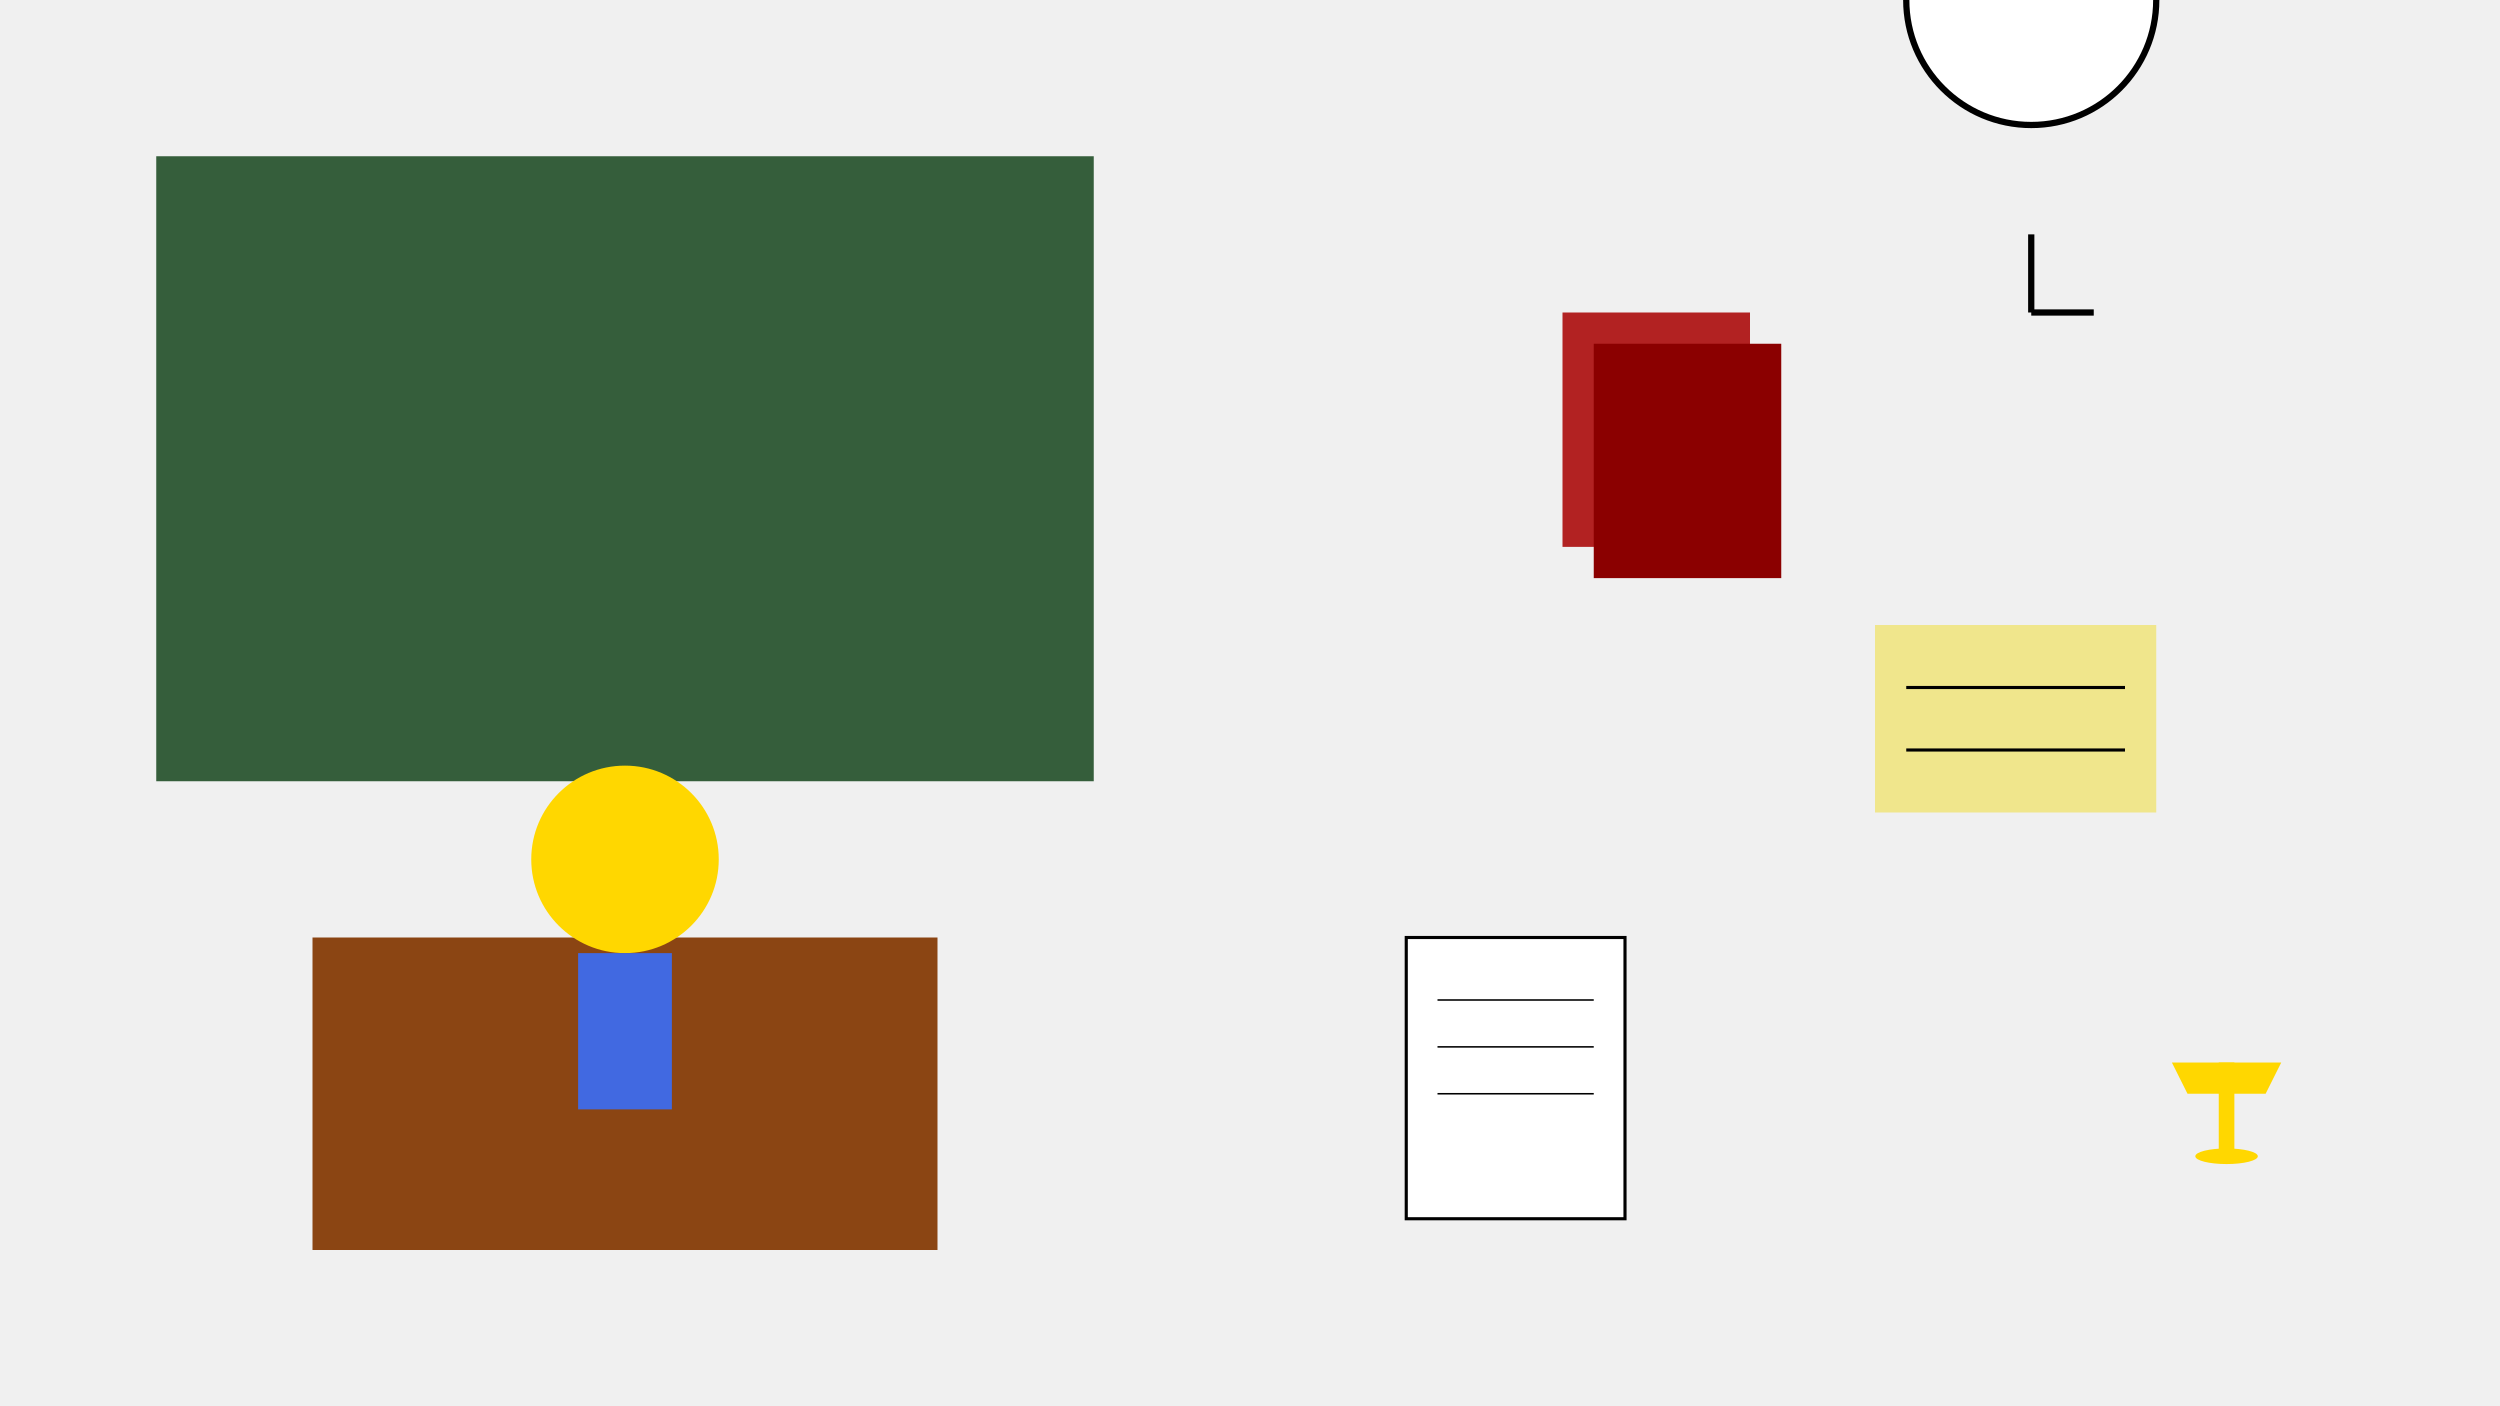 <svg width="1600" height="900" xmlns="http://www.w3.org/2000/svg">
  <rect width="100%" height="100%" fill="#f0f0f0"/>
  
  <!-- 讲台 -->
  <rect x="200" y="600" width="400" height="200" fill="#8B4513"/>
  
  <!-- 黑板 -->
  <rect x="100" y="100" width="600" height="400" fill="#355E3B"/>
  
  <!-- 老师 -->
  <circle cx="400" cy="550" r="60" fill="#FFD700"/>
  <rect x="370" y="610" width="60" height="100" fill="#4169E1"/>
  
  <!-- 书籍 -->
  <rect x="1000" y="200" width="120" height="150" fill="#B22222"/>
  <rect x="1020" y="220" width="120" height="150" fill="#8B0000"/>
  
  <!-- 证书 -->
  <rect x="1200" y="400" width="180" height="120" fill="#F0E68C"/>
  <line x1="1220" y1="440" x2="1360" y2="440" stroke="#000000" stroke-width="2"/>
  <line x1="1220" y1="480" x2="1360" y2="480" stroke="#000000" stroke-width="2"/>
  
  <!-- 时钟 -->
  <circle cx="1300" y="200" r="80" fill="#FFFFFF" stroke="#000000" stroke-width="4"/>
  <line x1="1300" y1="200" x2="1300" y2="150" stroke="#000000" stroke-width="4"/>
  <line x1="1300" y1="200" x2="1340" y2="200" stroke="#000000" stroke-width="4"/>
  
  <!-- 论文 -->
  <rect x="900" y="600" width="140" height="180" fill="#FFFFFF" stroke="#000000" stroke-width="2"/>
  <line x1="920" y1="640" x2="1020" y2="640" stroke="#000000" stroke-width="1"/>
  <line x1="920" y1="670" x2="1020" y2="670" stroke="#000000" stroke-width="1"/>
  <line x1="920" y1="700" x2="1020" y2="700" stroke="#000000" stroke-width="1"/>
  
  <!-- 奖杯 -->
  <polygon points="1400,700 1450,700 1460,680 1390,680" fill="#FFD700"/>
  <rect x="1420" y="680" width="10" height="60" fill="#FFD700"/>
  <ellipse cx="1425" cy="740" rx="20" ry="5" fill="#FFD700"/>
</svg>